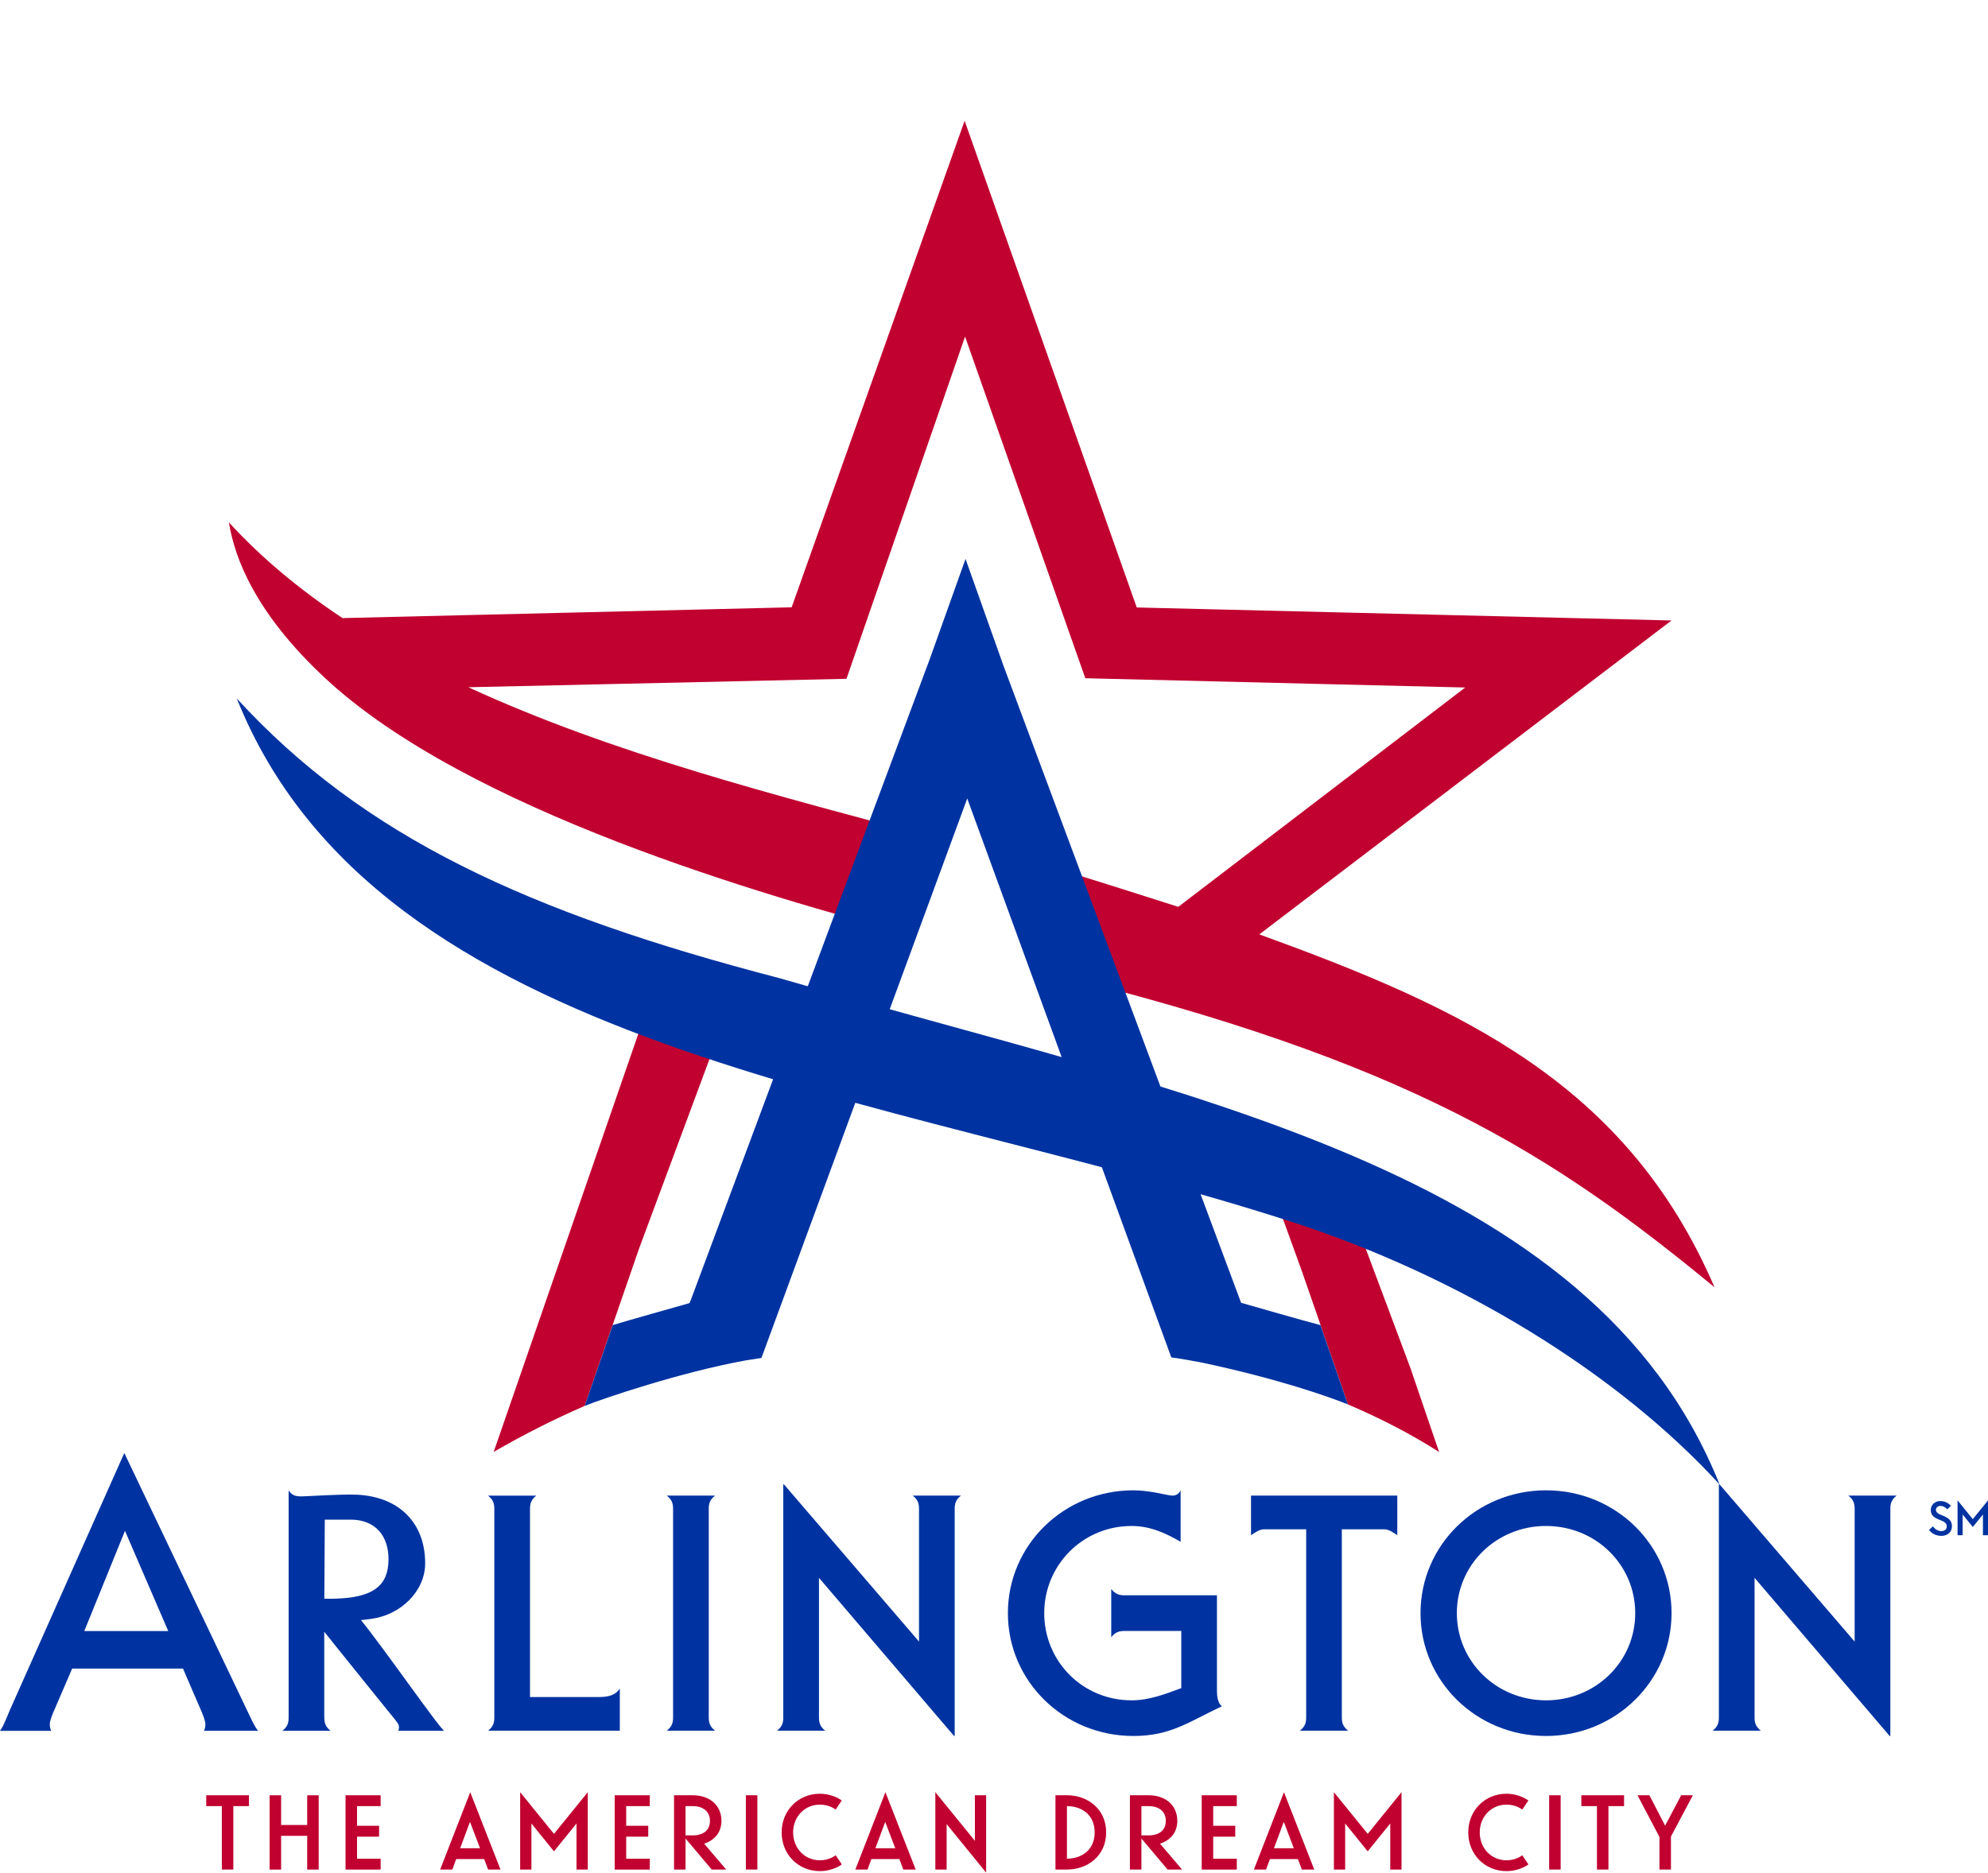 <?xml version="1.0" encoding="UTF-8"?>
<svg xmlns="http://www.w3.org/2000/svg" id="Layer_1" data-name="Layer 1" viewBox="0 0 593.17 558.89">
  <defs>
    <style>
      .cls-1 {
        fill: #c10230;
      }

      .cls-1, .cls-2 {
        stroke-width: 0px;
      }

      .cls-2 {
        fill: #0033a1;
      }
    </style>
  </defs>
  <path class="cls-2" d="M96.77,512.63c0,1.67.39,2.76,1.87,3.94h-14.39c1.48-1.18,1.87-2.27,1.87-3.94v-67.8c1.08,1.58,2.17,1.77,3.85,1.77,1.77,0,11.71-.72,16.53-.5,12.5.58,20.36,8.36,20.36,20.48,0,8.27-7.24,15.4-16.1,16.58l-3.05.38c6.19,7.5,23.37,32.23,24.83,33.02h-13.74c.16-.08.51-1.31-.07-2.16-.78-1.18-1.87-2.42-3.05-3.88-2-2.48-4.34-5.39-6.66-8.25-6.19-7.65-12.27-15.28-12.27-15.28v25.62ZM96.77,477.14h2.73c12.06-.21,16.3-4.03,16.42-11.52.12-7.15-3.88-12.08-11.27-12.08h-7.74l-.14,23.6Z"></path>
  <g>
    <path class="cls-2" d="M576.76,455.54s.85,1.42,2.46,1.42c1,0,1.65-.51,1.65-1.42,0-2.38-4.77-1.42-4.77-4.89,0-1.4,1.11-2.66,2.86-2.66,2.04,0,3.13,1.43,3.13,1.43l-1.08,1.04s-.83-1.01-2.01-1.01c-.81,0-1.36.45-1.36,1.17,0,2.05,4.77,1.31,4.77,4.89,0,1.7-1.25,2.88-3.16,2.88-2.57,0-3.67-1.79-3.67-1.79l1.18-1.06Z"></path>
    <path class="cls-2" d="M593.17,458.19h-1.51v-6.19l-3.03,3.74-3.03-3.74v6.19h-1.51v-10.4l4.54,5.6,4.55-5.6v10.4Z"></path>
  </g>
  <path class="cls-2" d="M60.85,516.57h16.15c-.72-.91-1.26-1.94-1.77-2.95l-38.14-79.97L3.02,510.21c-.3.68-.56,1.31-.8,1.89-.77,1.85-1.34,3.23-2.22,4.48h15.28c-.27-.55-.42-1.22-.42-1.98,0-.86.54-2.34.99-3.42l5.68-13.18h33.07l5.68,13.17c.37.89,1,2.51,1,3.43,0,.76-.15,1.43-.42,1.98h0ZM50.19,486.79h-25.04l12.14-29.9,12.91,29.9h0Z"></path>
  <path class="cls-2" d="M184.94,516.54h-39.32c1.48-1.18,1.87-2.27,1.87-3.94v-62.28c0-1.67-.4-2.76-1.87-3.94h14.39c-1.48,1.18-1.87,2.27-1.87,3.94v56.17h20.1c2.56,0,5.22-.19,6.7-2.56v12.62Z"></path>
  <path class="cls-2" d="M200.83,450.31c0-1.67-.4-2.76-1.87-3.94h14.39c-1.48,1.18-1.87,2.27-1.87,3.94v62.28c0,1.67.39,2.76,1.87,3.94h-14.39c1.48-1.18,1.87-2.27,1.87-3.94v-62.28Z"></path>
  <path class="cls-2" d="M233.91,443.02l40.3,46.91v-39.62c0-1.67-.39-2.76-1.87-3.94h14.39c-1.48,1.18-1.87,2.27-1.87,3.94v67.8h-.19l-40.31-47.2v41.69c0,1.67.39,2.76,1.87,3.94h-14.39c1.48-1.18,1.87-2.27,1.87-3.94v-69.58h.2Z"></path>
  <path class="cls-2" d="M363.11,476.13v28.57c0,1.28.19,3.65,1.48,4.54-9.86,4.63-15.28,8.87-26.41,8.87-20.8,0-37.45-16.36-37.45-36.66s16.65-36.66,37.45-36.66c2.07,0,4.53.3,6.7.69,2.17.39,4.04.89,4.93.89.78,0,1.87-.3,2.46-1.58v15.37c-4.24-2.46-8.97-4.73-14.59-4.73-14.68,0-26.11,11.73-26.11,26.02s11.34,26.02,26.11,26.02c5.22,0,10.06-1.88,14.78-3.65v-17.05h-16.95c-1.68,0-2.76.39-3.94,1.87v-14.39c1.18,1.47,2.26,1.87,3.94,1.87h27.59Z"></path>
  <path class="cls-2" d="M416.92,446.37v11.82c-1.19-.79-2.47-1.77-3.94-1.77h-12.61v56.17c0,1.67.4,2.76,1.87,3.94h-14.38c1.48-1.18,1.87-2.27,1.87-3.94v-56.17h-12.51c-1.48,0-2.76.99-3.95,1.77v-11.82h43.66Z"></path>
  <path class="cls-2" d="M461.3,518.11c-20.79,0-37.45-16.36-37.45-36.66s16.65-36.66,37.45-36.66,37.45,16.36,37.45,36.66-16.76,36.66-37.45,36.66ZM434.69,481.45c0,14.48,11.83,26.02,26.61,26.02s26.61-11.53,26.61-26.02-11.82-26.02-26.61-26.02-26.61,11.53-26.61,26.02Z"></path>
  <path class="cls-2" d="M513.07,443.02l40.31,46.91v-39.62c0-1.67-.4-2.76-1.87-3.94h14.39c-1.48,1.18-1.87,2.27-1.87,3.94v67.8h-.2l-40.31-47.2v41.69c0,1.67.4,2.76,1.87,3.94h-14.39c1.48-1.18,1.87-2.27,1.87-3.94v-69.58h.19Z"></path>
  <g>
    <path class="cls-1" d="M61.53,535.8h12.75v3.24h-4.66v18.93h-3.43v-18.93h-4.66v-3.24Z"></path>
    <path class="cls-1" d="M91.66,547.91h-7.78v10.07h-3.43v-22.17h3.43v8.86h7.78v-8.86h3.43v22.17h-3.43v-10.07Z"></path>
    <path class="cls-1" d="M103.1,535.8h10.47v3.24h-7.04v5.87h6.58v3.25h-6.58v6.58h7.04v3.24h-10.47v-22.17Z"></path>
    <path class="cls-1" d="M140.3,534.88l9.04,23.09h-3.7l-1.17-3.12h-8.36l-1.14,3.12h-3.64l8.98-23.09ZM137.3,551.61h5.93l-3-7.87-2.93,7.87Z"></path>
    <path class="cls-1" d="M175.39,557.97h-3.37v-13.74l-6.73,8.31-6.73-8.31v13.74h-3.36v-23.09l10.09,12.44,10.09-12.44v23.09Z"></path>
    <path class="cls-1" d="M183.41,535.8h10.47v3.24h-7.04v5.87h6.58v3.25h-6.58v6.58h7.04v3.24h-10.47v-22.17Z"></path>
    <path class="cls-1" d="M201.12,535.8h5.56c5.09,0,8.58,3,8.58,7.66,0,3.45-2.1,5.8-5.16,6.79l6.58,7.72h-4.32l-7.81-9.26v9.26h-3.43v-22.17ZM206.68,547.78c3.18,0,5.15-1.55,5.15-4.32s-1.98-4.42-5.15-4.42h-2.13v8.74h2.13Z"></path>
    <path class="cls-1" d="M222.55,535.8h3.43v22.17h-3.43v-22.17Z"></path>
    <path class="cls-1" d="M251.19,556.43s-2.5,2.01-6.61,2.01c-6.36,0-11.36-4.97-11.36-11.55s5-11.54,11.36-11.54c4.01,0,6.58,2.01,6.58,2.01l-1.82,2.72s-1.76-1.48-4.69-1.48c-4.63,0-8,3.67-8,8.3s3.37,8.31,8,8.31c2.93,0,4.69-1.51,4.69-1.51l1.85,2.75Z"></path>
    <path class="cls-1" d="M264.18,534.88l9.04,23.09h-3.7l-1.17-3.12h-8.36l-1.14,3.12h-3.64l8.98-23.09ZM261.19,551.61h5.93l-2.99-7.87-2.93,7.87Z"></path>
    <path class="cls-1" d="M294.24,558.89l-11.79-14.48v13.56h-3.37v-23.09l11.8,14.51v-13.59h3.36v23.09Z"></path>
    <path class="cls-1" d="M314.92,535.8h3.43c6.27,0,11.7,4.17,11.7,11.08s-5.43,11.09-11.7,11.09h-3.43v-22.17ZM318.35,539.04v15.69c4.17,0,8.27-2.41,8.27-7.85s-4.08-7.84-8.27-7.84Z"></path>
    <path class="cls-1" d="M337.14,535.8h5.56c5.09,0,8.58,3,8.58,7.66,0,3.45-2.1,5.8-5.16,6.79l6.58,7.72h-4.32l-7.81-9.26v9.26h-3.43v-22.17ZM342.7,547.78c3.18,0,5.15-1.55,5.15-4.32s-1.98-4.42-5.15-4.42h-2.13v8.74h2.13Z"></path>
    <path class="cls-1" d="M358.56,535.8h10.47v3.24h-7.04v5.87h6.58v3.25h-6.58v6.58h7.04v3.24h-10.47v-22.17Z"></path>
    <path class="cls-1" d="M383.1,534.88l9.04,23.09h-3.7l-1.17-3.12h-8.36l-1.14,3.12h-3.64l8.98-23.09ZM380.11,551.61h5.93l-2.99-7.87-2.93,7.87Z"></path>
    <path class="cls-1" d="M418.19,557.97h-3.37v-13.74l-6.73,8.31-6.73-8.31v13.74h-3.36v-23.09l10.09,12.44,10.09-12.44v23.09Z"></path>
    <path class="cls-1" d="M456.06,556.43s-2.5,2.01-6.61,2.01c-6.36,0-11.36-4.97-11.36-11.55s5-11.54,11.36-11.54c4.01,0,6.58,2.01,6.58,2.01l-1.82,2.72s-1.76-1.48-4.69-1.48c-4.63,0-8,3.67-8,8.3s3.37,8.31,8,8.31c2.93,0,4.69-1.51,4.69-1.51l1.85,2.75Z"></path>
    <path class="cls-1" d="M462.23,535.8h3.43v22.17h-3.43v-22.17Z"></path>
    <path class="cls-1" d="M471.83,535.8h12.75v3.24h-4.66v18.93h-3.43v-18.93h-4.66v-3.24Z"></path>
    <path class="cls-1" d="M495.13,548.24l-6.54-12.44h3.55l4.69,9.08,4.79-9.08h3.49l-6.54,12.32v9.85h-3.43v-9.73Z"></path>
  </g>
  <path class="cls-1" d="M212.67,313.46l-18.17-16.6-47.2,136.47c8.98-5.2,18-9.74,27.15-13.73l16.24-46.98,21.98-59.16Z"></path>
  <path class="cls-1" d="M397.77,346.67c-8.36-2.95-15.7-6.18-24.37-8.86l15.03,41.53,5.02,14.44,1.09,3.21h-.01s7.66,22.16,7.66,22.16c9.97,4.26,19.12,9.03,27.2,14.2l-8.6-25.18-23.02-61.51Z"></path>
  <path class="cls-1" d="M375.76,278.86l122.98-93.68-159.56-3.88-51.36-145.25-51.61,145.2-134.01,3.22c-12.64-8.39-24.05-17.81-33.9-28.56,1.7,10.66,7.89,27.03,28.51,46.3,42.6,39.81,132.08,65.34,174.71,76.7l10.05-28.14c-50.74-13.57-98.56-25.76-141.83-45.66l112.83-2.52,35.38-102.13,35.88,101.97h.18s113.18,2.76,113.18,2.76l-85.62,65.46c-25.18-8.04-40.31-12.83-54.06-16.53l15.04,36.2c107.97,26.29,151.16,54.45,199.03,93.88-26.29-61.03-75.57-83.44-135.83-105.33Z"></path>
  <path class="cls-2" d="M70.65,208.46c42.28,105.7,193.2,117.01,314.2,156.02,50.64,16.33,97.67,45.19,128.22,78.54-38.09-95.22-161.62-116.46-280.32-151.04-75.1-19.51-124.32-42.27-162.1-83.52"></path>
  <path class="cls-2" d="M182.81,395.49c1.61-.57,22.91-6.57,22.91-6.57l.46-1.09,71.27-191.22,10.64-29.8,11.24,31.65,70.98,190.36s18.53,5.34,23.68,6.67l8.19,23.66c-5.41-2.18-20.44-7.57-43.74-12.52-.49-.11-8.1-1.48-8.95-1.5l-60.89-166.82-61.41,166.98c-1.04.16-4.76.74-4.76.74-19.19,3.47-42.81,11.44-47.98,13.58l8.36-24.11Z"></path>
</svg>
